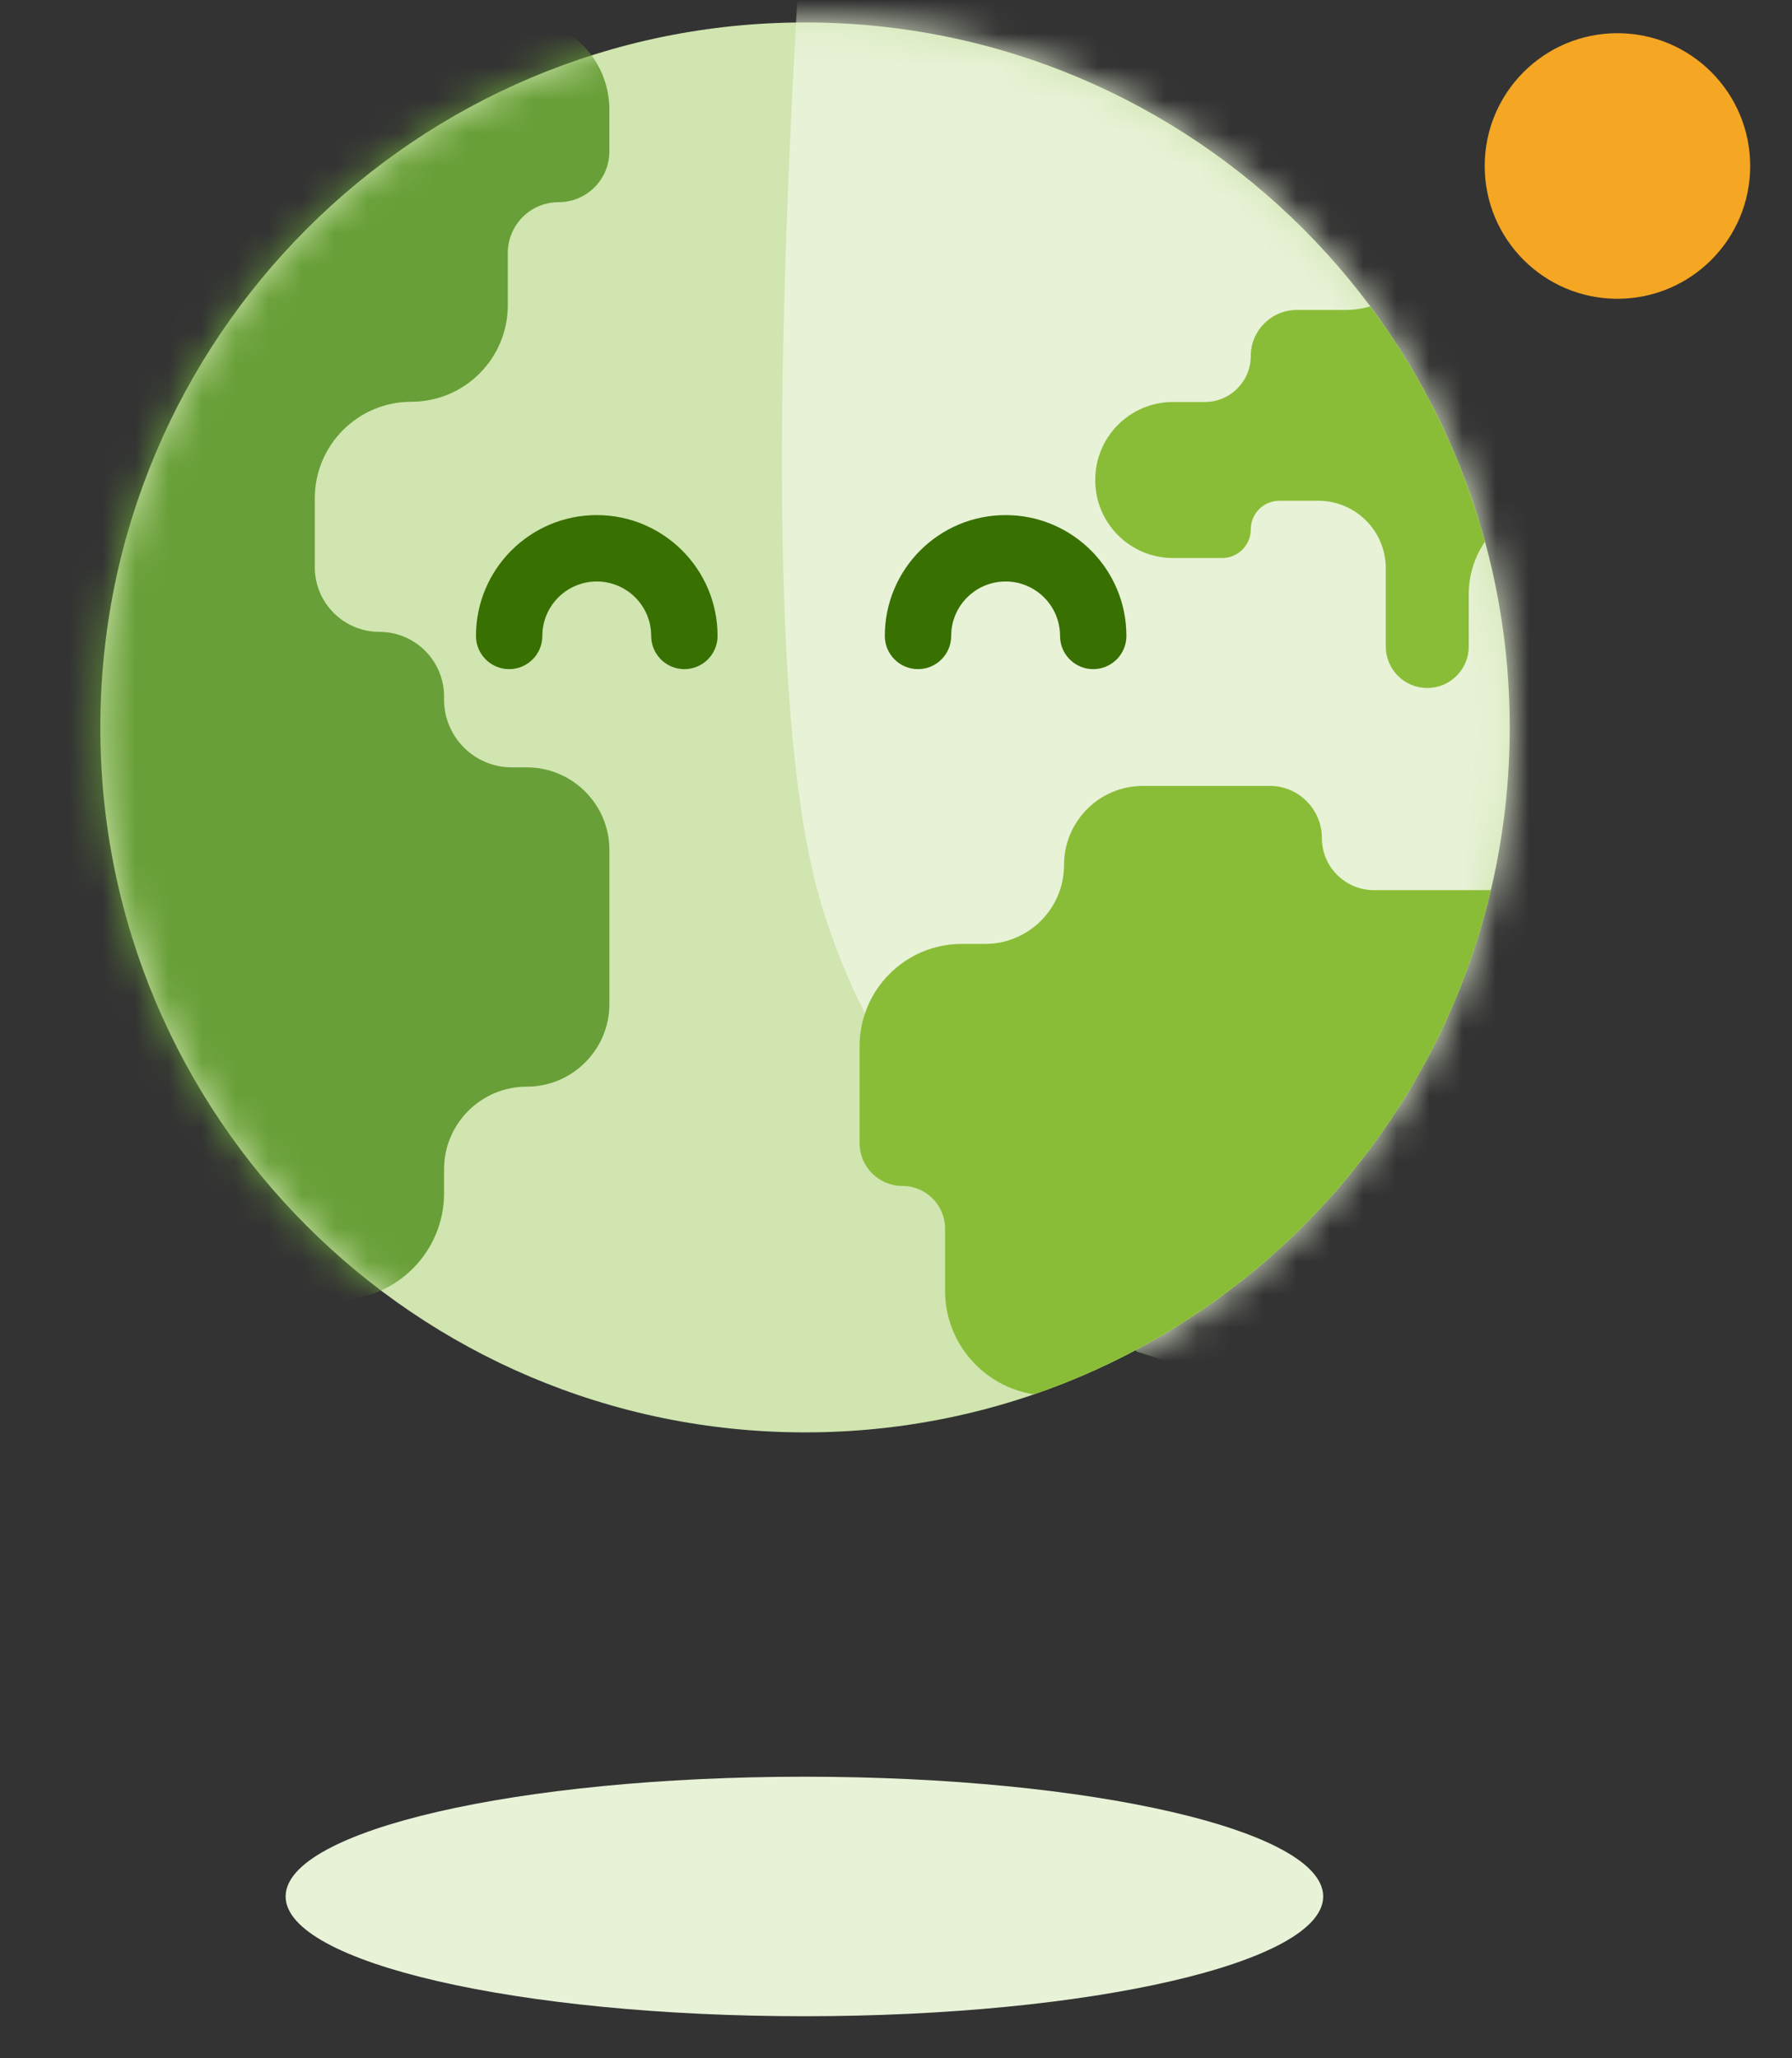 <svg xmlns="http://www.w3.org/2000/svg" xmlns:xlink="http://www.w3.org/1999/xlink" width="54" height="62" viewBox="0 0 54 62">
    <rect x="0" y="0" width="54" height="62" fill="#333333" stroke="none"/>
    <defs>
        <path id="a8kv2md0fa" d="M42.911 21.412c0 11.728-9.507 21.235-21.235 21.235C9.947 42.647.44 33.14.44 21.412.44 9.683 9.947.176 21.676.176c11.728 0 21.235 9.507 21.235 21.236"/>
        <path id="hrjjjuywcc" d="M1.32.031H37.4v51.04l-25.96-8.36c-5.26-4.77-8.487-9.464-9.68-14.08C.567 24.015.42 14.482 1.32.031z"/>
        <path id="p3sfs2ejjd" d="M12.8 15.253c.867 0 1.57.703 1.57 1.57 0 .867.702 1.57 1.57 1.57h3.523c-1.68 7.111-6.936 12.841-13.765 15.187-1.518-.228-2.682-1.538-2.682-3.12V28.59c0-.71-.577-1.287-1.288-1.287-.711 0-1.288-.577-1.288-1.288v-2.921c0-1.702 1.38-3.081 3.08-3.081h.701c1.315 0 2.38-1.066 2.38-2.38 0-1.315 1.066-2.38 2.38-2.38zm6.486-7.357l-.02.028c-.297.447-.47.983-.47 1.56v1.57c0 .69-.56 1.25-1.25 1.25s-1.25-.56-1.25-1.25V8.698c0-1.123-.91-2.034-2.033-2.034H13.09c-.476 0-.862.386-.862.863l-.007.108c-.053.425-.416.754-.856.754h-1.48c-1.295 0-2.344-1.049-2.344-2.343v-.014c0-1.294 1.05-2.343 2.343-2.343h.958c.765 0 1.386-.62 1.386-1.386 0-.766.62-1.386 1.386-1.386h1.471c.258 0 .507-.038.742-.109 1.565 2.097 2.751 4.494 3.458 7.088z"/>
    </defs>
    <g fill="none" fill-rule="evenodd">
        <g>
            <g>
                <g>
                    <g>
                        <g>
                            <g>
                                <g>
                                    <g>
                                        <g>
                                            <g transform="translate(-1600 -2107) translate(160 1895) translate(1327 209) translate(113.74 3) translate(.5 .5) translate(.5) translate(.403) translate(.44)">
                                                <mask id="nhvhlm1q7b" fill="#fff">
                                                    <use xlink:href="#a8kv2md0fa"/>
                                                </mask>
                                                <use fill="#D0E5AF" xlink:href="#a8kv2md0fa"/>
                                                <g mask="url(#nhvhlm1q7b)">
                                                    <g transform="translate(20.24 -2.495)">
                                                        <use fill="#E8F2D7" xlink:href="#hrjjjuywcc"/>
                                                    </g>
                                                </g>
                                                <g fill="#689F38" mask="url(#nhvhlm1q7b)">
                                                    <path d="M17.54 2.956v1.248c0 .846-.685 1.531-1.53 1.531-.846 0-1.531.685-1.531 1.531v1.573c0 1.606-1.302 2.908-2.908 2.908-1.606 0-2.908 1.302-2.908 2.908v2.076c0 1.076.872 1.948 1.947 1.948 1.076 0 1.948.872 1.948 1.947v.094c0 1.127.914 2.04 2.04 2.04h.451c1.376 0 2.492 1.116 2.492 2.492v4.634c0 1.376-1.116 2.492-2.492 2.492s-2.491 1.115-2.491 2.491v.718c0 1.773-1.437 3.21-3.21 3.21h-2.85c-3.345 0-6.058-2.713-6.058-6.059V8.726c0-4.722 3.828-8.55 8.55-8.55h5.771c1.535 0 2.78 1.244 2.78 2.78z" transform="translate(-1.76 -.145)"/>
                                                </g>
                                            </g>
                                            <path fill="#387002" fill-rule="nonzero" d="M15.4 15.016c2.01 0 3.64 1.63 3.64 3.64 0 .552-.448 1-1 1-.513 0-.936-.386-.993-.883l-.007-.117c0-.906-.734-1.64-1.64-1.64-.858 0-1.562.659-1.634 1.498l-.006.142c0 .552-.448 1-1 1s-1-.448-1-1c0-2.01 1.63-3.64 3.64-3.64zM27.72 15.016c2.01 0 3.64 1.63 3.64 3.64 0 .552-.448 1-1 1-.513 0-.936-.386-.993-.883l-.007-.117c0-.906-.734-1.64-1.64-1.64-.858 0-1.562.659-1.634 1.498l-.006.142c0 .552-.448 1-1 1s-1-.448-1-1c0-2.01 1.63-3.64 3.64-3.64z" transform="translate(-1600 -2107) translate(160 1895) translate(1327 209) translate(113.74 3) translate(.5 .5) translate(.5) translate(.403) translate(.44)"/>
                                            <g transform="translate(-1600 -2107) translate(160 1895) translate(1327 209) translate(113.74 3) translate(.5 .5) translate(.5) translate(.403) translate(.44) translate(22.88 7.92)">
                                                <use fill="#8ABD37" xlink:href="#p3sfs2ejjd"/>
                                            </g>
                                        </g>
                                    </g>
                                </g>
                                <path fill="#F5A623" d="M43.5 4.5c0-2.21 1.79-4 4-4s4 1.79 4 4-1.79 4-4 4-4-1.79-4-4z" transform="translate(-1600 -2107) translate(160 1895) translate(1327 209) translate(113.74 3) translate(.5 .5)"/>
                            </g>
                            <path fill="#E8F2D7" d="M38.633 56.626c0 1.992-7 3.608-15.633 3.608S7.367 58.618 7.367 56.626s7-3.607 15.633-3.607c8.634 0 15.633 1.615 15.633 3.607" transform="translate(-1600 -2107) translate(160 1895) translate(1327 209) translate(113.74 3) translate(.5 .5)"/>
                        </g>
                    </g>
                </g>
            </g>
        </g>
    </g>
</svg>
